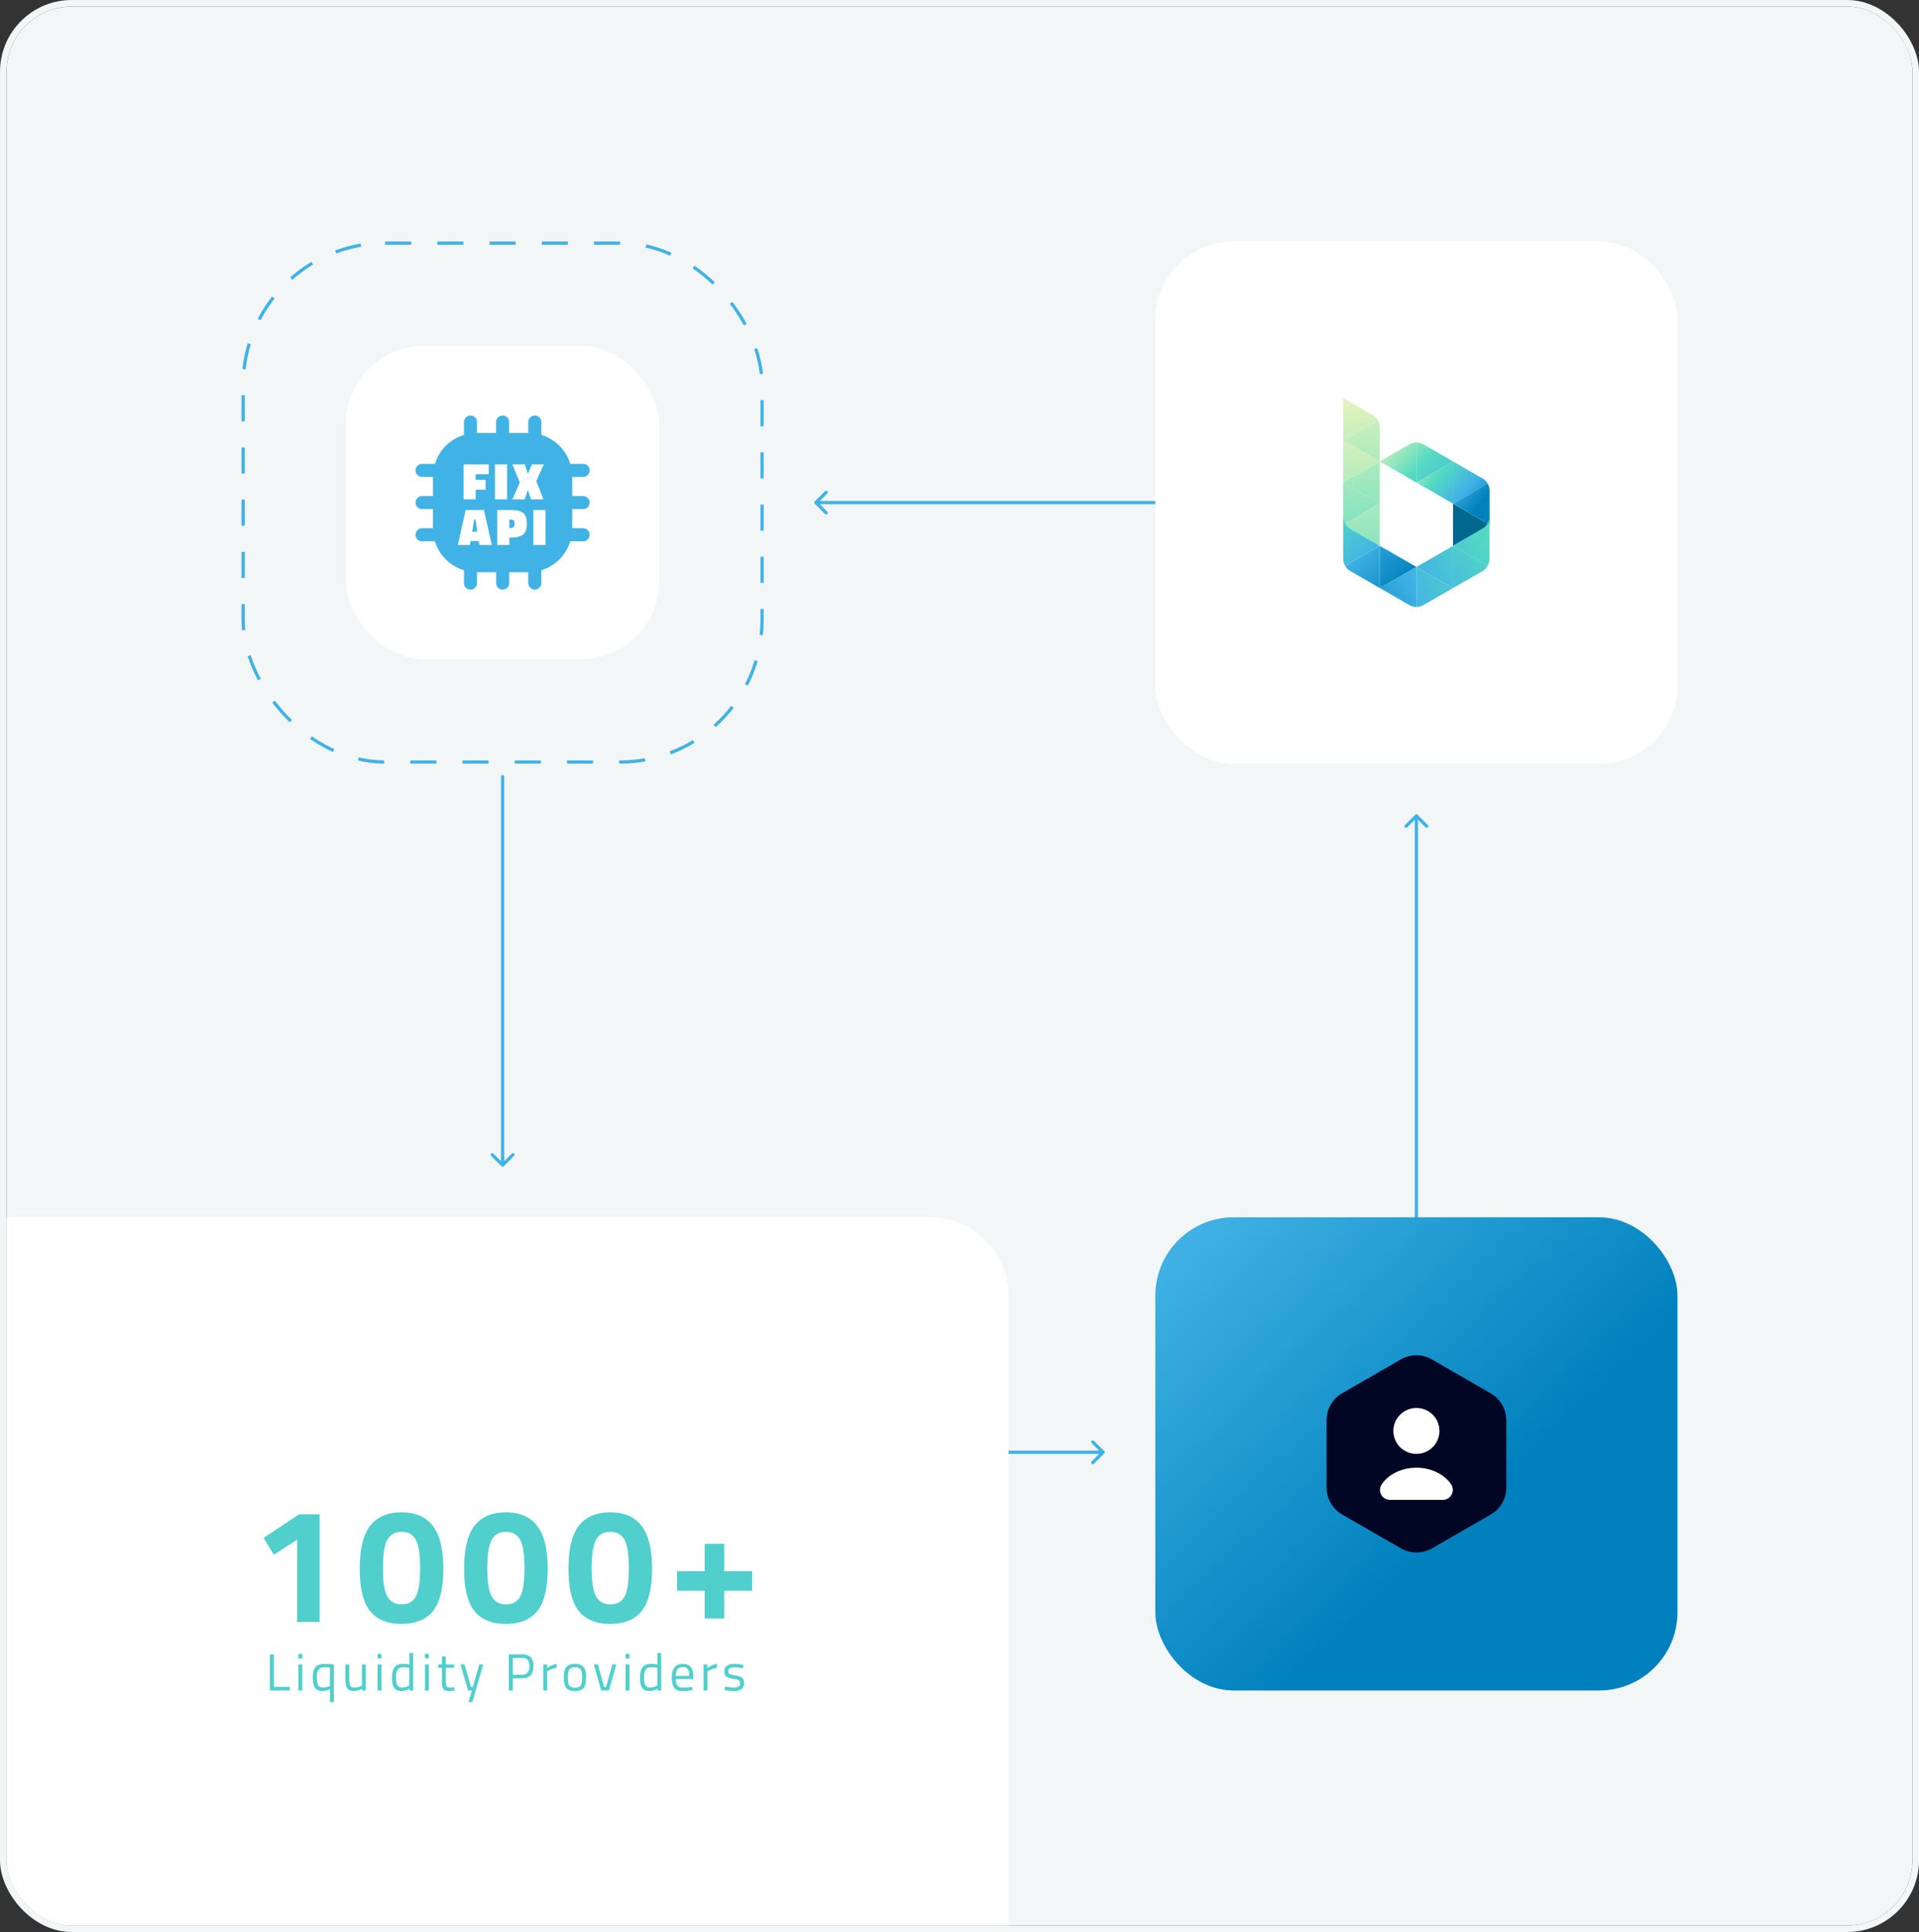 <svg width="588" height="592" viewBox="0 0 588 592" fill="none" xmlns="http://www.w3.org/2000/svg"><rect x="0" y="0" width="588" height="592" fill="#333333" stroke="none"/><g clip-path="url(#clip0_3195_10198)"><rect x="2" y="2" width="584" height="588" rx="20" fill="#F3F6F7"/><path d="M434.354 249.646a.502.502 0 0 0-.708 0l-3.182 3.182a.502.502 0 0 0 .708.708l2.828-2.829 2.828 2.829a.502.502 0 0 0 .708-.708l-3.182-3.182ZM433.5 373a.5.5 0 0 0 1 0h-1Zm0-123v123h1V250h-1ZM249.646 153.646a.502.502 0 0 0 0 .708l3.182 3.182a.502.502 0 0 0 .708-.708L250.707 154l2.829-2.828a.502.502 0 0 0-.708-.708l-3.182 3.182ZM378 154.5a.5.5 0 0 0 0-1v1Zm-128 0h128v-1H250v1ZM338.354 445.354a.502.502 0 0 0 0-.708l-3.182-3.182a.502.502 0 0 0-.708.708l2.829 2.828-2.829 2.828a.502.502 0 0 0 .708.708l3.182-3.182ZM309 445.5h29v-1h-29v1ZM153.646 357.354a.502.502 0 0 0 .708 0l3.182-3.182a.502.502 0 0 0-.708-.708L154 356.293l-2.828-2.829a.502.502 0 0 0-.708.708l3.182 3.182ZM154.5 238a.5.5 0 0 0-1 0h1Zm0 119V238h-1v119h1Z" fill="#41B2E5"/><rect x="354" y="373" width="160" height="145" rx="24" fill="url(#paint0_linear_3195_10198)"/><path d="m456.757 426.922-18-10.362c-2.939-1.691-6.576-1.691-9.545 0l-17.97 10.362a9.51 9.51 0 0 0-4.758 8.247v20.662c0 3.384 1.819 6.525 4.758 8.247l18 10.362c2.939 1.691 6.576 1.691 9.545 0l18-10.362a9.506 9.506 0 0 0 4.758-8.247v-20.662a9.636 9.636 0 0 0-4.788-8.247Z" fill="#000624"/><path d="M441.062 438.461c0-3.896-3.151-7.038-7.06-7.038s-7.061 3.172-7.061 7.038c0 3.897 3.152 7.039 7.061 7.039s7.06-3.142 7.06-7.039ZM425.881 459.577h16.242c2.424 0 3.879-2.749 2.515-4.743-2.06-3.051-6.06-5.105-10.636-5.105s-8.576 2.054-10.637 5.105c-1.363 2.024.061 4.743 2.516 4.743Z" fill="#fff"/><rect x="354" y="74" width="160" height="160" rx="24" fill="#fff"/><path d="M413.438 174.791c.202.14.417.263.64.366l-.64-.366Z" fill="url(#paint1_linear_3195_10198)"/><path d="m422.781 154.321-11.215 6.468v-12.926l11.215 6.458Z" fill="url(#paint2_linear_3195_10198)"/><path d="m411.566 147.863 11.215-6.468v12.925l-11.215-6.457Z" fill="url(#paint3_linear_3195_10198)"/><path d="m411.566 160.789 11.215-6.469v12.938l-11.215-6.469Z" fill="url(#paint4_linear_3195_10198)"/><path d="m420.981 127.415-.918-.526-8.497-4.889v12.926l3.039-1.786 7.603-4.385a4.401 4.401 0 0 0-1.227-1.34Z" fill="url(#paint5_linear_3195_10198)"/><path d="m422.781 141.394-11.215 6.469v-12.937l11.215 6.468Z" fill="url(#paint6_linear_3195_10198)"/><path d="m422.196 128.801-7.591 4.339-3.039 1.786 11.215 6.469v-10.442a4.339 4.339 0 0 0-.585-2.152Z" fill="url(#paint7_linear_3195_10198)"/><path d="m431.927 185.451-.435-.252c.14.092.285.176.435.252Z" fill="url(#paint8_linear_3195_10198)"/><path d="m456.433 160.789-11.214 6.469V154.32l11.214 6.469Z" fill="#00688C"/><path d="m431.817 136.185-.309.183-8.715 5.026 11.215 6.469V135.59a4.37 4.37 0 0 0-2.191.595Z" fill="url(#paint9_linear_3195_10198)"/><path d="m454.637 146.821-.941-.538-8.485-4.888v12.925l3.039-1.717 7.602-4.385a4.417 4.417 0 0 0-1.215-1.397Z" fill="url(#paint10_linear_3195_10198)"/><path d="m434.008 147.863 11.214-6.468v12.925l-11.214-6.457Z" fill="url(#paint11_linear_3195_10198)"/><path d="m436.508 136.368-.31-.171a4.35 4.35 0 0 0-2.19-.607v12.273l11.214-6.469-8.714-5.026Z" fill="url(#paint12_linear_3195_10198)"/><path d="m455.852 148.195-7.602 4.408-3.027 1.717 11.214 6.469v-10.476a4.334 4.334 0 0 0-.585-2.118Z" fill="url(#paint13_linear_3195_10198)"/><path d="m419.744 168.999-7.58 4.385a4.39 4.39 0 0 0 1.273 1.408l.642.366 8.703 5.015v-12.915l-3.038 1.741Z" fill="url(#paint14_linear_3195_10198)"/><path d="m434.007 173.727-11.226 6.457v-12.926l11.226 6.469Z" fill="url(#paint15_linear_3195_10198)"/><path d="M413.608 161.968a4.57 4.57 0 0 1-2.042-3.789v13.029c.006.761.212 1.507.597 2.164l7.579-4.374 3.028-1.74-9.162-5.29Z" fill="url(#paint16_linear_3195_10198)"/><path d="m455.837 173.372-7.602-4.385-3.016-1.729v12.926l8.921-5.106a4.457 4.457 0 0 0 1.697-1.706Z" fill="url(#paint17_linear_3195_10198)"/><path d="m434.004 173.727 11.214-6.469v12.926l-11.214-6.457Z" fill="url(#paint18_linear_3195_10198)"/><path d="M434.004 173.727V186a4.37 4.37 0 0 0 2.087-.55l.436-.252 8.703-5.014-11.226-6.457Z" fill="url(#paint19_linear_3195_10198)"/><path d="M424.75 179.05a4.594 4.594 0 0 1-4.266-.217l10.997 6.365.436.252a4.34 4.34 0 0 0 2.075.538v-12.261l-9.242 5.323Z" fill="url(#paint20_linear_3195_10198)"/><path d="m454.139 162.094-8.944 5.152 3.016 1.741 7.603 4.385a4.36 4.36 0 0 0 .596-2.176v-12.788a4.586 4.586 0 0 1-2.271 3.686Z" fill="url(#paint21_linear_3195_10198)"/><rect x="74.5" y="74.5" width="159" height="159" rx="43.5" stroke="#41B2E5" stroke-dasharray="8 8"/><rect x="106" y="106" width="96" height="96" rx="24" fill="#fff"/><path d="M178.669 156c1.12 0 2-.907 2-2 0-1.12-.88-2-2-2h-3.333v-5.867h3.333c1.12 0 2-.88 2-2 0-1.093-.88-2-2-2h-3.946a13.268 13.268 0 0 0-8.854-8.853v-3.947c0-1.093-.906-2-2-2-1.093 0-2 .907-2 2v3.334h-5.866v-3.334c0-1.093-.907-2-2-2-1.094 0-2 .907-2 2v3.334h-5.84v-3.334c0-1.093-.907-2-2-2-1.12 0-2 .907-2 2v3.947a13.252 13.252 0 0 0-8.88 8.853h-3.947c-1.093 0-2 .907-2 2 0 1.12.907 2 2 2h3.333V152h-3.333c-1.093 0-2 .88-2 2 0 1.093.907 2 2 2h3.333v5.867h-3.333c-1.093 0-2 .88-2 2 0 1.093.907 2 2 2h3.947c1.253 4.24 4.613 7.573 8.88 8.853v3.947c0 1.093.88 2 2 2 1.093 0 2-.907 2-2v-3.334h5.866v3.334c0 1.093.88 2 2 2 1.094 0 2-.907 2-2v-3.334h5.84v3.334c0 1.093.907 2 2 2 1.094 0 2-.907 2-2v-3.947a13.268 13.268 0 0 0 8.854-8.853h3.946c1.12 0 2-.907 2-2 0-1.12-.88-2-2-2h-3.333V156h3.333Z" fill="#41B2E5"/><path d="M148.717 165.333h10.587a6.048 6.048 0 0 0 6.053-6.053v-10.587a6.048 6.048 0 0 0-6.053-6.053h-10.587a6.048 6.048 0 0 0-6.053 6.053v10.587a6.031 6.031 0 0 0 6.053 6.053Z" fill="#41B2E5"/><path d="M142.028 153v-10.72h7.728v3.024h-4.016v1.728h3.056v3.024h-3.056V153h-3.712Zm9.624 0v-10.72h3.712V153h-3.712Zm9.12-10.72.976 2.944 1.248-2.944h3.648l-2.32 5.104L166.5 153h-3.808l-.944-2.848-.976 2.848h-3.776l2.288-5.136-2.288-5.584h3.776ZM140.296 167l2.368-10.72h5.616l2.416 10.72h-3.744l-.304-1.232H144.2l-.256 1.232h-3.648Zm4.992-7.808-.608 3.744h1.584l-.576-3.744h-.4Zm11.275 5.536h-.496V167h-3.712v-10.72h4.208c1.696 0 2.928.293 3.696.88.779.587 1.168 1.691 1.168 3.312 0 1.611-.389 2.725-1.168 3.344-.779.608-2.011.912-3.696.912Zm-.496-2.928h.336c.459 0 .784-.101.976-.304.203-.203.304-.549.304-1.04s-.096-.821-.288-.992c-.181-.171-.512-.256-.992-.256h-.336v2.592Zm7.365 5.2v-10.72h3.712V167h-3.712ZM-84 397c0-13.255 10.745-24 24-24h345c13.255 0 24 10.745 24 24v195H-84V397Z" fill="#fff"/><path d="M97.954 464v33h-6.9v-25.2l-7.15 4.6-3.15-5.15 10.9-7.25h6.3Zm15.478 3.5c2.167-2.733 5.367-4.1 9.6-4.1 4.234 0 7.417 1.367 9.55 4.1 2.167 2.733 3.25 7.133 3.25 13.2 0 6.033-1.066 10.367-3.2 13-2.133 2.6-5.333 3.9-9.6 3.9-4.266 0-7.466-1.3-9.6-3.9-2.133-2.633-3.2-6.967-3.2-13 0-6.067 1.067-10.467 3.2-13.2Zm15.3 13.05c0-4.133-.433-7.017-1.3-8.65-.866-1.667-2.333-2.5-4.4-2.5-2.033 0-3.5.833-4.4 2.5-.866 1.667-1.3 4.55-1.3 8.65 0 4.1.45 6.967 1.35 8.6.9 1.633 2.367 2.45 4.4 2.45 2.034 0 3.484-.817 4.35-2.45.867-1.633 1.3-4.5 1.3-8.6Zm16.679-13.05c2.166-2.733 5.366-4.1 9.6-4.1 4.233 0 7.416 1.367 9.55 4.1 2.166 2.733 3.25 7.133 3.25 13.2 0 6.033-1.067 10.367-3.2 13-2.134 2.6-5.334 3.9-9.6 3.9-4.267 0-7.467-1.3-9.6-3.9-2.134-2.633-3.2-6.967-3.2-13 0-6.067 1.066-10.467 3.2-13.2Zm15.3 13.05c0-4.133-.434-7.017-1.3-8.65-.867-1.667-2.334-2.5-4.4-2.5-2.034 0-3.5.833-4.4 2.5-.867 1.667-1.3 4.55-1.3 8.65 0 4.1.45 6.967 1.35 8.6.9 1.633 2.366 2.45 4.4 2.45 2.033 0 3.483-.817 4.35-2.45.866-1.633 1.3-4.5 1.3-8.6Zm16.678-13.05c2.167-2.733 5.367-4.1 9.6-4.1 4.234 0 7.417 1.367 9.55 4.1 2.167 2.733 3.25 7.133 3.25 13.2 0 6.033-1.066 10.367-3.2 13-2.133 2.6-5.333 3.9-9.6 3.9-4.266 0-7.466-1.3-9.6-3.9-2.133-2.633-3.2-6.967-3.2-13 0-6.067 1.067-10.467 3.2-13.2Zm15.3 13.05c0-4.133-.433-7.017-1.3-8.65-.866-1.667-2.333-2.5-4.4-2.5-2.033 0-3.5.833-4.4 2.5-.866 1.667-1.3 4.55-1.3 8.65 0 4.1.45 6.967 1.35 8.6.9 1.633 2.367 2.45 4.4 2.45 2.034 0 3.484-.817 4.35-2.45.867-1.633 1.3-4.5 1.3-8.6Zm14.779 6.9v-6h8.45v-8.4h6v8.4h8.55v6h-8.55v8.5h-6v-8.5h-8.45ZM88.788 518h-6.096v-11.072h1.232v9.968h4.864V518Zm2.632 0v-8h1.2v8h-1.2Zm0-9.808V506.8h1.2v1.392h-1.2Zm7.436 9.968c-1.078 0-1.85-.315-2.32-.944-.459-.629-.688-1.696-.688-3.2 0-1.504.277-2.576.832-3.216.554-.64 1.536-.96 2.944-.96l2.672.16v11.552h-1.184v-3.92a5.248 5.248 0 0 1-2.256.528Zm.784-7.28c-1.003 0-1.686.251-2.048.752-.352.501-.528 1.301-.528 2.4 0 1.088.144 1.872.432 2.352.299.469.794.704 1.488.704.619 0 1.232-.117 1.84-.352l.288-.112v-5.648a16.907 16.907 0 0 0-1.472-.096Zm11.254-.88h1.2v8h-1.2v-.56c-.8.48-1.59.72-2.368.72-1.088 0-1.814-.283-2.176-.848-.352-.565-.528-1.611-.528-3.136V510h1.2v4.16c0 1.163.101 1.941.304 2.336.202.395.661.592 1.376.592a4.18 4.18 0 0 0 1.072-.144c.362-.107.64-.208.832-.304l.288-.144V510Zm4.788 8v-8h1.2v8h-1.2Zm0-9.808V506.8h1.2v1.392h-1.2Zm10.924-1.68V518h-1.184v-.544c-.822.469-1.632.704-2.432.704-.427 0-.8-.053-1.12-.16a2.303 2.303 0 0 1-.896-.576c-.576-.576-.864-1.637-.864-3.184 0-1.557.256-2.677.768-3.36.522-.693 1.381-1.04 2.576-1.04.618 0 1.274.069 1.968.208v-3.536h1.184Zm-4.704 10.048c.17.203.352.341.544.416.192.075.437.112.736.112.309 0 .65-.048 1.024-.144.384-.107.682-.208.896-.304l.32-.144v-5.424a10.381 10.381 0 0 0-1.904-.192c-.811 0-1.376.261-1.696.784-.32.512-.48 1.312-.48 2.4 0 1.237.186 2.069.56 2.496Zm8.308 1.44v-8h1.2v8h-1.2Zm0-9.808V506.8h1.2v1.392h-1.2Zm8.924 2.848h-2.544v3.824c0 .917.064 1.52.192 1.808.139.288.459.432.96.432l1.424-.096.08.992c-.714.117-1.258.176-1.632.176-.832 0-1.408-.203-1.728-.608-.32-.405-.48-1.179-.48-2.32v-4.208h-1.136V510h1.136v-2.448h1.184V510h2.544v1.04Zm1.994-1.04h1.2l2 6.96h.528l2.016-6.96h1.2l-3.328 11.552h-1.2l1.04-3.552H143.4l-2.272-8Zm18.818 4.272h-2.816V518h-1.232v-11.072h4.048c1.205 0 2.096.293 2.672.88.576.587.864 1.483.864 2.688 0 2.517-1.179 3.776-3.536 3.776Zm-2.816-1.088h2.8c1.525 0 2.288-.896 2.288-2.688 0-.853-.182-1.477-.544-1.872-.363-.405-.944-.608-1.744-.608h-2.8v5.168Zm9.324 4.816v-8h1.184v1.088c.928-.64 1.904-1.061 2.928-1.264v1.216a8.866 8.866 0 0 0-1.408.4c-.48.181-.848.341-1.104.48l-.4.208V518h-1.2Zm6.303-4.016c0-1.461.262-2.517.784-3.168.523-.651 1.403-.976 2.64-.976 1.248 0 2.128.325 2.64.976.523.651.784 1.707.784 3.168s-.245 2.523-.736 3.184c-.49.661-1.386.992-2.688.992-1.301 0-2.197-.331-2.688-.992-.49-.661-.736-1.723-.736-3.184Zm1.232-.016c0 1.163.139 1.979.416 2.448.288.469.88.704 1.776.704.907 0 1.499-.229 1.776-.688.278-.469.416-1.291.416-2.464s-.154-1.979-.464-2.416c-.309-.448-.885-.672-1.728-.672-.832 0-1.408.224-1.728.672-.309.437-.464 1.243-.464 2.416ZM181.95 510h1.28l1.872 6.96h.592l1.936-6.96h1.232l-2.256 8h-2.4l-2.256-8Zm9.735 8v-8h1.2v8h-1.2Zm0-9.808V506.8h1.2v1.392h-1.2Zm10.924-1.68V518h-1.184v-.544c-.822.469-1.632.704-2.432.704-.427 0-.8-.053-1.12-.16a2.303 2.303 0 0 1-.896-.576c-.576-.576-.864-1.637-.864-3.184 0-1.557.256-2.677.768-3.36.522-.693 1.381-1.04 2.576-1.04.618 0 1.274.069 1.968.208v-3.536h1.184Zm-4.704 10.048c.17.203.352.341.544.416.192.075.437.112.736.112.309 0 .65-.048 1.024-.144.384-.107.682-.208.896-.304l.32-.144v-5.424a10.381 10.381 0 0 0-1.904-.192c-.811 0-1.376.261-1.696.784-.32.512-.48 1.312-.48 2.4 0 1.237.186 2.069.56 2.496Zm13.749.448.464-.048.032.944c-1.216.171-2.256.256-3.12.256-1.152 0-1.968-.331-2.448-.992-.48-.672-.72-1.712-.72-3.12 0-2.805 1.114-4.208 3.344-4.208 1.077 0 1.882.304 2.416.912.533.597.8 1.541.8 2.832l-.064.912h-5.28c0 .885.16 1.541.48 1.968.32.427.874.64 1.664.64.8 0 1.61-.032 2.432-.096Zm-.432-3.472c0-.981-.16-1.675-.48-2.08-.31-.405-.822-.608-1.536-.608-.704 0-1.238.213-1.6.64-.352.427-.534 1.109-.544 2.048h4.16Zm4.35 4.464v-8h1.184v1.088c.928-.64 1.904-1.061 2.928-1.264v1.216a8.836 8.836 0 0 0-1.408.4c-.48.181-.848.341-1.104.48l-.4.208V518h-1.2Zm9.323-7.088c-1.163 0-1.744.405-1.744 1.216 0 .373.133.64.4.8.267.149.875.309 1.824.48.949.16 1.621.389 2.016.688.395.299.592.859.592 1.68s-.267 1.424-.8 1.808c-.523.384-1.291.576-2.304.576-.661 0-1.44-.075-2.336-.224l-.48-.08.064-1.04c1.216.181 2.133.272 2.752.272.619 0 1.088-.096 1.408-.288.331-.203.496-.533.496-.992 0-.469-.139-.784-.416-.944-.277-.171-.885-.331-1.824-.48-.939-.149-1.605-.368-2-.656-.395-.288-.592-.821-.592-1.6 0-.779.272-1.355.816-1.728.555-.373 1.243-.56 2.064-.56.651 0 1.467.075 2.448.224l.448.08-.032 1.024c-1.184-.171-2.117-.256-2.8-.256Z" fill="#50CFCC"/></g><rect x="1" y="1" width="586" height="590" rx="21" stroke="#F3F6F7" stroke-width="2"/><defs><linearGradient id="paint0_linear_3195_10198" x1="159.481" y1="224.573" x2="417.44" y2="494.654" gradientUnits="userSpaceOnUse"><stop stop-color="#E7F4BB"/><stop offset=".33" stop-color="#56DBC1"/><stop offset=".67" stop-color="#41B2E5"/><stop offset="1" stop-color="#0081BD"/></linearGradient><linearGradient id="paint1_linear_3195_10198" x1="407.006" y1="174.974" x2="426.197" y2="174.997" gradientUnits="userSpaceOnUse"><stop stop-color="#D4FFD0"/><stop offset=".25" stop-color="#5CFFEF"/><stop offset=".5" stop-color="#45C8FF"/><stop offset=".74" stop-color="#005CE7"/><stop offset="1" stop-color="#2D008B"/></linearGradient><linearGradient id="paint2_linear_3195_10198" x1="419.375" y1="180.092" x2="413.168" y2="116.285" gradientUnits="userSpaceOnUse"><stop stop-color="#56DBC1"/><stop offset="1" stop-color="#E7F4BB"/></linearGradient><linearGradient id="paint3_linear_3195_10198" x1="420.625" y1="179.966" x2="414.418" y2="116.17" gradientUnits="userSpaceOnUse"><stop stop-color="#56DBC1"/><stop offset="1" stop-color="#E7F4BB"/></linearGradient><linearGradient id="paint4_linear_3195_10198" x1="420.488" y1="191.518" x2="414.28" y2="127.722" gradientUnits="userSpaceOnUse"><stop stop-color="#56DBC1"/><stop offset="1" stop-color="#E7F4BB"/></linearGradient><linearGradient id="paint5_linear_3195_10198" x1="421.944" y1="183.733" x2="415.737" y2="119.926" gradientUnits="userSpaceOnUse"><stop stop-color="#56DBC1"/><stop offset="1" stop-color="#E7F4BB"/></linearGradient><linearGradient id="paint6_linear_3195_10198" x1="421.565" y1="189.538" x2="415.347" y2="125.73" gradientUnits="userSpaceOnUse"><stop stop-color="#56DBC1"/><stop offset="1" stop-color="#E7F4BB"/></linearGradient><linearGradient id="paint7_linear_3195_10198" x1="421.772" y1="179.863" x2="415.553" y2="116.056" gradientUnits="userSpaceOnUse"><stop stop-color="#56DBC1"/><stop offset="1" stop-color="#E7F4BB"/></linearGradient><linearGradient id="paint8_linear_3195_10198" x1="425.027" y1="185.313" x2="444.217" y2="185.348" gradientUnits="userSpaceOnUse"><stop stop-color="#D4FFD0"/><stop offset=".25" stop-color="#5CFFEF"/><stop offset=".5" stop-color="#45C8FF"/><stop offset=".74" stop-color="#005CE7"/><stop offset="1" stop-color="#2D008B"/></linearGradient><linearGradient id="paint9_linear_3195_10198" x1="423.194" y1="133.518" x2="455.666" y2="164.664" gradientUnits="userSpaceOnUse"><stop stop-color="#E7F4BB"/><stop offset=".33" stop-color="#56DBC1"/><stop offset=".67" stop-color="#41B2E5"/><stop offset="1" stop-color="#0081BD"/></linearGradient><linearGradient id="paint10_linear_3195_10198" x1="434.432" y1="137.513" x2="456.557" y2="156.198" gradientUnits="userSpaceOnUse"><stop stop-color="#E7F4BB"/><stop offset=".33" stop-color="#56DBC1"/><stop offset=".67" stop-color="#41B2E5"/><stop offset="1" stop-color="#0081BD"/></linearGradient><linearGradient id="paint11_linear_3195_10198" x1="433.079" y1="139.116" x2="455.193" y2="157.812" gradientUnits="userSpaceOnUse"><stop stop-color="#E7F4BB"/><stop offset=".33" stop-color="#56DBC1"/><stop offset=".67" stop-color="#41B2E5"/><stop offset="1" stop-color="#0081BD"/></linearGradient><linearGradient id="paint12_linear_3195_10198" x1="425.488" y1="131.125" x2="457.959" y2="162.271" gradientUnits="userSpaceOnUse"><stop stop-color="#E7F4BB"/><stop offset=".33" stop-color="#56DBC1"/><stop offset=".67" stop-color="#41B2E5"/><stop offset="1" stop-color="#0081BD"/></linearGradient><linearGradient id="paint13_linear_3195_10198" x1="431.589" y1="135.303" x2="453.702" y2="153.988" gradientUnits="userSpaceOnUse"><stop stop-color="#E7F4BB"/><stop offset=".33" stop-color="#56DBC1"/><stop offset=".67" stop-color="#41B2E5"/><stop offset="1" stop-color="#0081BD"/></linearGradient><linearGradient id="paint14_linear_3195_10198" x1="402.154" y1="152.947" x2="430.015" y2="184.772" gradientUnits="userSpaceOnUse"><stop stop-color="#56DBC1"/><stop offset=".5" stop-color="#41B2E5"/><stop offset="1" stop-color="#0081BD"/></linearGradient><linearGradient id="paint15_linear_3195_10198" x1="402.038" y1="146.936" x2="429.899" y2="178.761" gradientUnits="userSpaceOnUse"><stop stop-color="#56DBC1"/><stop offset=".5" stop-color="#41B2E5"/><stop offset="1" stop-color="#0081BD"/></linearGradient><linearGradient id="paint16_linear_3195_10198" x1="405.455" y1="156.622" x2="433.316" y2="188.459" gradientUnits="userSpaceOnUse"><stop stop-color="#56DBC1"/><stop offset=".5" stop-color="#41B2E5"/><stop offset="1" stop-color="#0081BD"/></linearGradient><linearGradient id="paint17_linear_3195_10198" x1="458.153" y1="165.77" x2="411.823" y2="195.316" gradientUnits="userSpaceOnUse"><stop stop-color="#56DBC1"/><stop offset=".5" stop-color="#41B2E5"/><stop offset="1" stop-color="#0081BD"/></linearGradient><linearGradient id="paint18_linear_3195_10198" x1="457.878" y1="165.335" x2="411.548" y2="194.893" gradientUnits="userSpaceOnUse"><stop stop-color="#56DBC1"/><stop offset=".5" stop-color="#41B2E5"/><stop offset="1" stop-color="#0081BD"/></linearGradient><linearGradient id="paint19_linear_3195_10198" x1="452.936" y1="168.483" x2="406.605" y2="198.029" gradientUnits="userSpaceOnUse"><stop stop-color="#56DBC1"/><stop offset=".5" stop-color="#41B2E5"/><stop offset="1" stop-color="#0081BD"/></linearGradient><linearGradient id="paint20_linear_3195_10198" x1="456.788" y1="163.64" x2="410.458" y2="193.187" gradientUnits="userSpaceOnUse"><stop stop-color="#56DBC1"/><stop offset=".5" stop-color="#41B2E5"/><stop offset="1" stop-color="#0081BD"/></linearGradient><linearGradient id="paint21_linear_3195_10198" x1="457.625" y1="164.945" x2="411.295" y2="194.492" gradientUnits="userSpaceOnUse"><stop stop-color="#56DBC1"/><stop offset=".5" stop-color="#41B2E5"/><stop offset="1" stop-color="#0081BD"/></linearGradient><clipPath id="clip0_3195_10198"><rect x="2" y="2" width="584" height="588" rx="20" fill="#fff"/></clipPath></defs></svg>